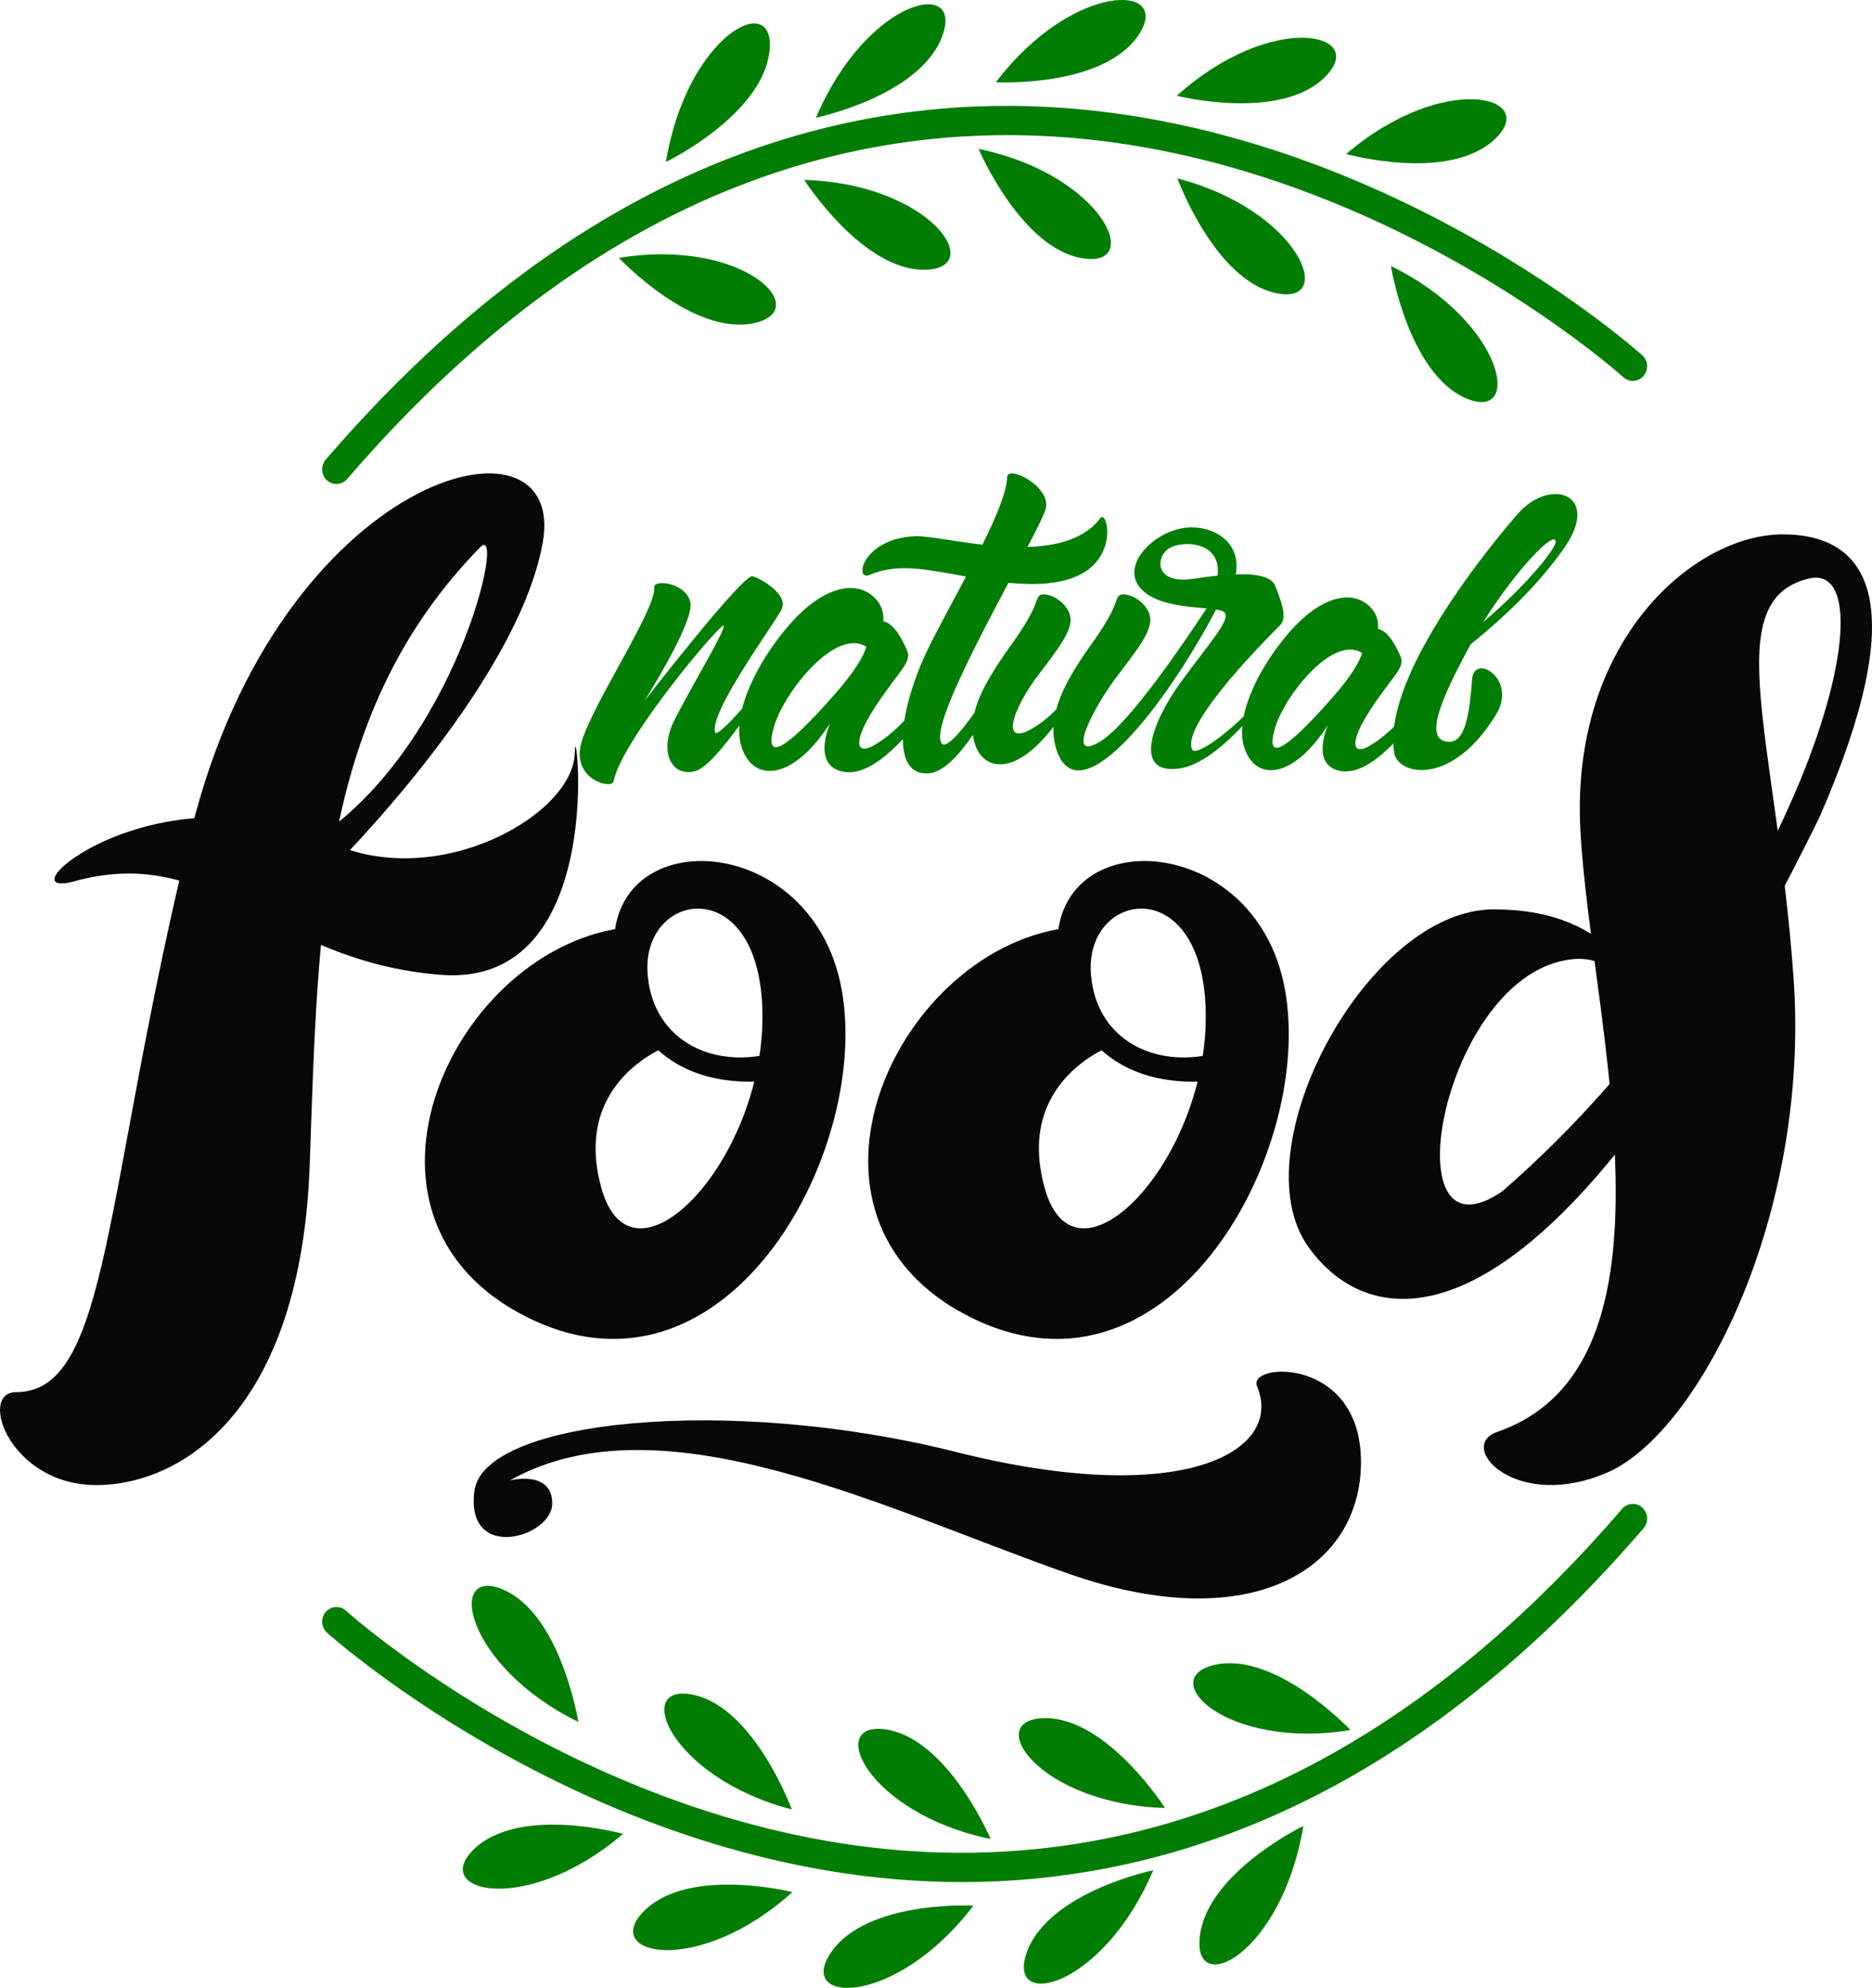 <svg width="130" height="138" viewBox="0 0 130 138" fill="none" xmlns="http://www.w3.org/2000/svg">
<path d="M105.363 35.712C103.755 37.572 99.763 42.473 97.831 46.988C97.662 47.383 97.508 47.773 97.376 48.158C97.101 48.947 96.907 49.712 96.814 50.439C96.276 50.972 95.668 51.465 94.996 51.838C93.899 52.414 93.703 51.521 95.165 49.272C96.627 47.024 97.584 46.361 97.274 45.611C97.027 45.012 96.439 43.79 95.696 43.659C95.74 43.165 95.627 42.626 95.164 42.152C93.884 40.84 91.677 41.461 89.596 43.824C88.129 45.49 86.762 47.756 86.366 49.736C84.806 51.246 82.988 52.516 82.78 52.012C82.005 50.206 88.444 43.863 88.926 43.367C89.409 42.874 88.968 41.691 88.548 40.658C88.288 40.02 87.242 39.825 85.817 39.87C86.249 37.507 84.054 36.361 82.171 36.659C79.989 37.002 77.745 39.347 79.276 40.917C80.323 41.99 82.399 42.108 83.762 42.235C83.771 42.236 83.779 42.237 83.788 42.237C82.15 44.731 78.443 50.172 76.487 51.422C73.927 53.056 75.815 49.228 77.703 46.777C79.591 44.327 80.22 43.337 79.717 42.391C79.214 41.446 77.997 41.058 77.703 41.359C77.409 41.66 77.662 42.117 75.773 44.749C74.618 46.359 73.732 47.847 73.352 49.249C72.957 49.664 72.482 50.072 71.909 50.438C69.35 52.072 70.277 49.229 72.165 46.777C74.053 44.327 74.682 43.337 74.179 42.391C73.675 41.446 72.459 41.058 72.165 41.359C71.872 41.66 72.124 42.117 70.236 44.749C69.025 46.437 68.022 48.02 67.668 49.482C66.679 50.889 65.688 51.992 65.396 51.612C64.658 50.658 67.669 44.902 70.034 40.458C71.873 40.637 73.784 40.585 75.166 39.804C77.578 38.441 76.906 35.51 76.433 35.938C75.349 37.413 73.416 37.906 71.354 37.97C72.058 36.63 72.556 35.63 72.632 35.273C72.96 33.744 69.964 32.255 69.939 33.125C69.909 34.149 69.197 35.847 68.222 37.811C66.179 37.578 64.375 37.189 63.566 37.224C59.867 37.381 59.286 40.375 60.384 39.911C62.177 39.154 63.86 39.446 66.297 39.878C66.544 39.922 66.808 39.97 67.085 40.02C66.277 41.549 65.41 43.141 64.646 44.639C63.712 46.468 63.048 48.409 62.803 50.024C62.166 50.699 61.427 51.334 60.594 51.795C59.433 52.406 59.224 51.46 60.773 49.077C62.323 46.695 63.336 45.992 63.007 45.198C62.745 44.563 62.122 43.268 61.336 43.131C61.382 42.607 61.263 42.036 60.773 41.534C59.418 40.145 57.078 40.801 54.874 43.306C53.414 44.965 52.044 47.187 51.538 49.191C50.627 50.233 49.762 51.065 49.669 50.868C49.172 49.545 53.759 43.327 54.272 42.311C54.784 41.295 52.916 40.2 52.264 40.002C51.611 39.805 44.748 48.668 44.748 48.668C44.748 48.668 48.12 43.337 47.955 41.911C47.789 40.485 45.349 40.138 45.426 40.805C45.595 42.26 40.99 49.126 40.351 51.633C39.711 54.141 42.519 54.814 42.604 54.247C43.194 51.312 50.213 43.021 50.262 43.445C50.311 43.87 48.094 47.522 46.872 49.916C45.649 52.31 46.744 53.991 48.31 53.523C49.069 53.296 50.288 51.822 51.345 50.362C51.305 50.944 51.361 51.49 51.538 51.977C52.402 54.359 55.113 54.145 57.645 50.206C57.645 50.206 56.572 52.618 58.002 53.382C59.016 53.923 60.539 53.633 62.698 51.31C62.703 52.795 63.231 53.767 64.469 53.69C65.488 53.626 66.586 52.454 67.56 51.011C67.594 51.284 67.66 51.552 67.761 51.815C68.392 53.444 70.496 53.917 73.155 50.46C73.135 50.92 73.178 51.371 73.299 51.815C74.691 56.914 80.749 49.339 84.453 42.313C84.553 42.328 84.646 42.346 84.723 42.366C84.864 42.404 84.968 42.448 85.026 42.507C85.509 43.002 84.019 44.572 81.963 47.41C79.908 50.248 78.69 53.818 81.921 53.345C83.361 53.135 84.951 51.812 86.271 50.412C86.223 50.989 86.273 51.531 86.448 52.011C87.263 54.259 89.823 54.058 92.213 50.339C92.213 50.339 91.2 52.616 92.55 53.337C93.472 53.829 94.838 53.594 96.757 51.619C96.765 51.797 96.779 51.972 96.804 52.142C96.903 53.823 100.816 54.731 103.928 49.542C105.358 47.158 102.38 45.289 102.23 47.158C102.08 49.026 101.873 51.496 100.662 51.496C98.639 51.496 100.339 48.046 102.119 44.738C104.454 42.857 106.921 40.52 108.692 37.942C111.178 34.281 107.635 33.082 105.363 35.712ZM58 48.16C54.484 52.16 53.054 52.924 53.74 50.48C54.409 48.096 58.013 43.528 60.167 44.904C59.955 45.56 59.413 46.551 58 48.16ZM82.842 40.183C80.032 40.614 80.199 38.42 81.421 37.947C82.5 37.529 84.812 37.715 84.554 39.96C84.009 40.015 83.433 40.092 82.842 40.183ZM92.548 48.407C89.229 52.183 87.879 52.904 88.526 50.597C89.157 48.347 92.559 44.035 94.593 45.333C94.393 45.953 93.882 46.888 92.548 48.407ZM103.004 43.188C103.197 42.869 103.393 42.565 103.584 42.283C105.875 38.895 107.993 36.859 108.037 37.593C108.063 38.042 106.164 40.476 103.004 43.188Z" fill="#017D03"/>
<path d="M113.887 69.151C113.887 69.151 112.489 63.128 103.726 63.128C94.963 63.128 86.05 79.784 90.844 86.54C95.637 93.296 107.921 94.217 126.345 56.751C132.787 42.01 129.94 37.096 123.798 37.096C117.657 37.096 109.033 44.466 109.75 57.672C110.466 70.878 117.507 94.831 103.876 99.438C101.179 100.513 105.374 104.967 111.665 102.202C117.957 99.438 125.746 84.39 124.547 67.806C123.349 51.222 119.304 41.703 125.596 40.167C131.888 38.631 124.847 64.889 104.325 82.701C96.611 87.998 99.981 68.728 108.37 66.731C112.864 65.656 112.714 70.094 112.714 70.094L113.887 69.151Z" fill="#080809"/>
<path d="M35.41 102.77C35.41 102.77 38.35 102.017 38.35 104.371C38.35 106.725 32.312 108.494 32.943 103.513C33.574 98.533 50.66 96.837 66.368 100.792C82.076 104.747 89.149 100.792 87.312 96.273C86.485 94.578 94.513 94.085 94.513 101.488C94.513 108.891 86.944 113.694 74.268 109.268C61.591 104.842 45.974 96.838 35.41 102.77Z" fill="#080809"/>
<path d="M46.546 72.539C46.546 72.539 39.637 74.901 41.771 82.501C43.906 90.102 52.949 80.716 52.949 70.582C52.949 60.447 44.55 61.744 44.972 67.588C45.395 73.431 51.938 75.074 56.768 71.619V74.393C56.768 74.393 45.797 78.131 43.06 68.374C43 68.157 42.943 67.933 42.891 67.704C40.478 57.109 55.869 56.994 58.341 68.164C60.812 79.335 50.701 98.414 36.657 91.466C22.614 84.518 31.556 65.513 43.735 64.362L44.109 68.511L46.546 72.539Z" fill="#080809"/>
<path d="M77.331 72.539C77.331 72.539 70.422 74.901 72.556 82.501C74.691 90.102 83.734 80.716 83.734 70.582C83.734 60.447 75.335 61.744 75.757 67.588C76.18 73.431 82.723 75.074 87.553 71.619V74.393C87.553 74.393 76.582 78.131 73.846 68.374C73.785 68.157 73.728 67.933 73.676 67.704C71.263 57.109 86.655 56.994 89.126 68.164C91.597 79.335 81.487 98.414 67.443 91.466C53.399 84.518 62.341 65.513 74.52 64.362L74.894 68.511L77.331 72.539Z" fill="#080809"/>
<path d="M22.952 60.407C22.952 60.407 35.89 47.662 37.688 37.681C39.485 27.701 19.412 32.696 13.271 57.684C7.129 82.672 7.681 96.645 1.114 96.645C-1.559 96.645 0.688 103.095 6.679 103.095C12.671 103.095 20.91 97.874 21.509 80.831C22.109 63.786 22.258 49.352 33.343 37.989C35.215 36.07 31.696 52.007 21.659 58.412L22.952 60.407Z" fill="#080809"/>
<path d="M5.181 61.175C-0.192 62.645 10.798 52.884 22.951 58.493C30.367 61.916 39.918 56.569 39.918 52.193C39.918 48.968 42.48 68.641 30.572 67.672C18.663 66.703 14.965 58.5 5.181 61.175Z" fill="#080809"/>
<path d="M23.363 33.598C23.13 33.598 22.895 33.515 22.707 33.344C22.296 32.973 22.256 32.329 22.62 31.908C35.727 16.684 50.538 8.456 66.639 7.449C92.995 5.826 113.841 24.476 114.05 24.665C114.459 25.038 114.496 25.68 114.133 26.1C113.77 26.52 113.142 26.559 112.732 26.186C112.531 26.002 92.269 7.867 66.741 9.481C51.192 10.457 36.848 18.455 24.108 33.255C23.911 33.482 23.637 33.598 23.363 33.598Z" fill="#017D03"/>
<path d="M96.59 18.465C96.59 18.465 97.791 25.906 101.79 27.642C105.792 29.378 104.509 22.333 96.59 18.465Z" fill="#017D03"/>
<path d="M93.488 10.691C93.488 10.691 100.588 12.675 103.794 9.671C107.002 6.668 100.221 4.926 93.488 10.691Z" fill="#017D03"/>
<path d="M81.725 6.65C81.725 6.65 88.871 8.447 92.002 5.36C95.134 2.275 88.312 0.711 81.725 6.65Z" fill="#017D03"/>
<path d="M69.16 5.706C69.16 5.706 76.508 6.115 79.027 2.488C81.546 -1.14 74.559 -1.381 69.16 5.706Z" fill="#017D03"/>
<path d="M56.666 8.169C56.666 8.169 63.879 6.677 65.431 2.519C66.983 -1.639 60.16 -0.078 56.666 8.169Z" fill="#017D03"/>
<path d="M46.244 11.245C46.244 11.245 52.896 8.022 53.43 3.603C53.963 -0.816 47.706 2.378 46.244 11.245Z" fill="#017D03"/>
<path d="M81.764 12.385C81.764 12.385 84.354 19.444 88.607 20.349C92.86 21.254 90.266 14.6 81.764 12.385Z" fill="#017D03"/>
<path d="M67.957 10.338C67.957 10.338 70.896 17.252 75.189 17.934C79.481 18.615 76.558 12.105 67.957 10.338Z" fill="#017D03"/>
<path d="M55.85 12.491C55.85 12.491 59.886 18.797 64.229 18.726C68.572 18.654 64.619 12.744 55.85 12.491Z" fill="#017D03"/>
<path d="M42.977 17.902C42.977 17.902 48.083 23.333 52.338 22.437C56.593 21.541 51.64 16.485 42.977 17.902Z" fill="#017D03"/>
<path d="M66.808 130.654C42.033 130.654 22.904 113.516 22.704 113.336C22.295 112.962 22.258 112.321 22.621 111.901C22.986 111.481 23.612 111.442 24.022 111.814C24.224 111.998 44.492 130.141 70.013 128.52C85.562 127.544 99.906 119.545 112.646 104.746C113.008 104.326 113.636 104.284 114.047 104.657C114.458 105.028 114.497 105.672 114.134 106.093C101.027 121.317 86.216 129.546 70.115 130.552C69.003 130.62 67.9 130.654 66.808 130.654Z" fill="#017D03"/>
<path d="M40.164 119.536C40.164 119.536 38.963 112.095 34.962 110.359C30.963 108.623 32.245 115.667 40.164 119.536Z" fill="#017D03"/>
<path d="M43.265 127.309C43.265 127.309 36.165 125.326 32.959 128.329C29.751 131.332 36.532 133.074 43.265 127.309Z" fill="#017D03"/>
<path d="M55.028 131.35C55.028 131.35 47.882 129.553 44.751 132.64C41.62 135.725 48.442 137.289 55.028 131.35Z" fill="#017D03"/>
<path d="M67.594 132.294C67.594 132.294 60.246 131.885 57.727 135.513C55.208 139.139 62.195 139.381 67.594 132.294Z" fill="#017D03"/>
<path d="M80.088 129.831C80.088 129.831 72.875 131.323 71.324 135.481C69.772 139.64 76.594 138.079 80.088 129.831Z" fill="#017D03"/>
<path d="M90.509 126.757C90.509 126.757 83.857 129.98 83.323 134.398C82.79 138.818 89.049 135.624 90.509 126.757Z" fill="#017D03"/>
<path d="M54.989 125.615C54.989 125.615 52.399 118.557 48.146 117.651C43.892 116.746 46.487 123.4 54.989 125.615Z" fill="#017D03"/>
<path d="M68.795 127.663C68.795 127.663 65.856 120.749 61.563 120.067C57.271 119.386 60.193 125.896 68.795 127.663Z" fill="#017D03"/>
<path d="M80.905 125.509C80.905 125.509 76.869 119.203 72.525 119.274C68.182 119.346 72.136 125.256 80.905 125.509Z" fill="#017D03"/>
<path d="M93.777 120.098C93.777 120.098 88.671 114.668 84.416 115.564C80.161 116.46 85.114 121.515 93.777 120.098Z" fill="#017D03"/>
</svg>
